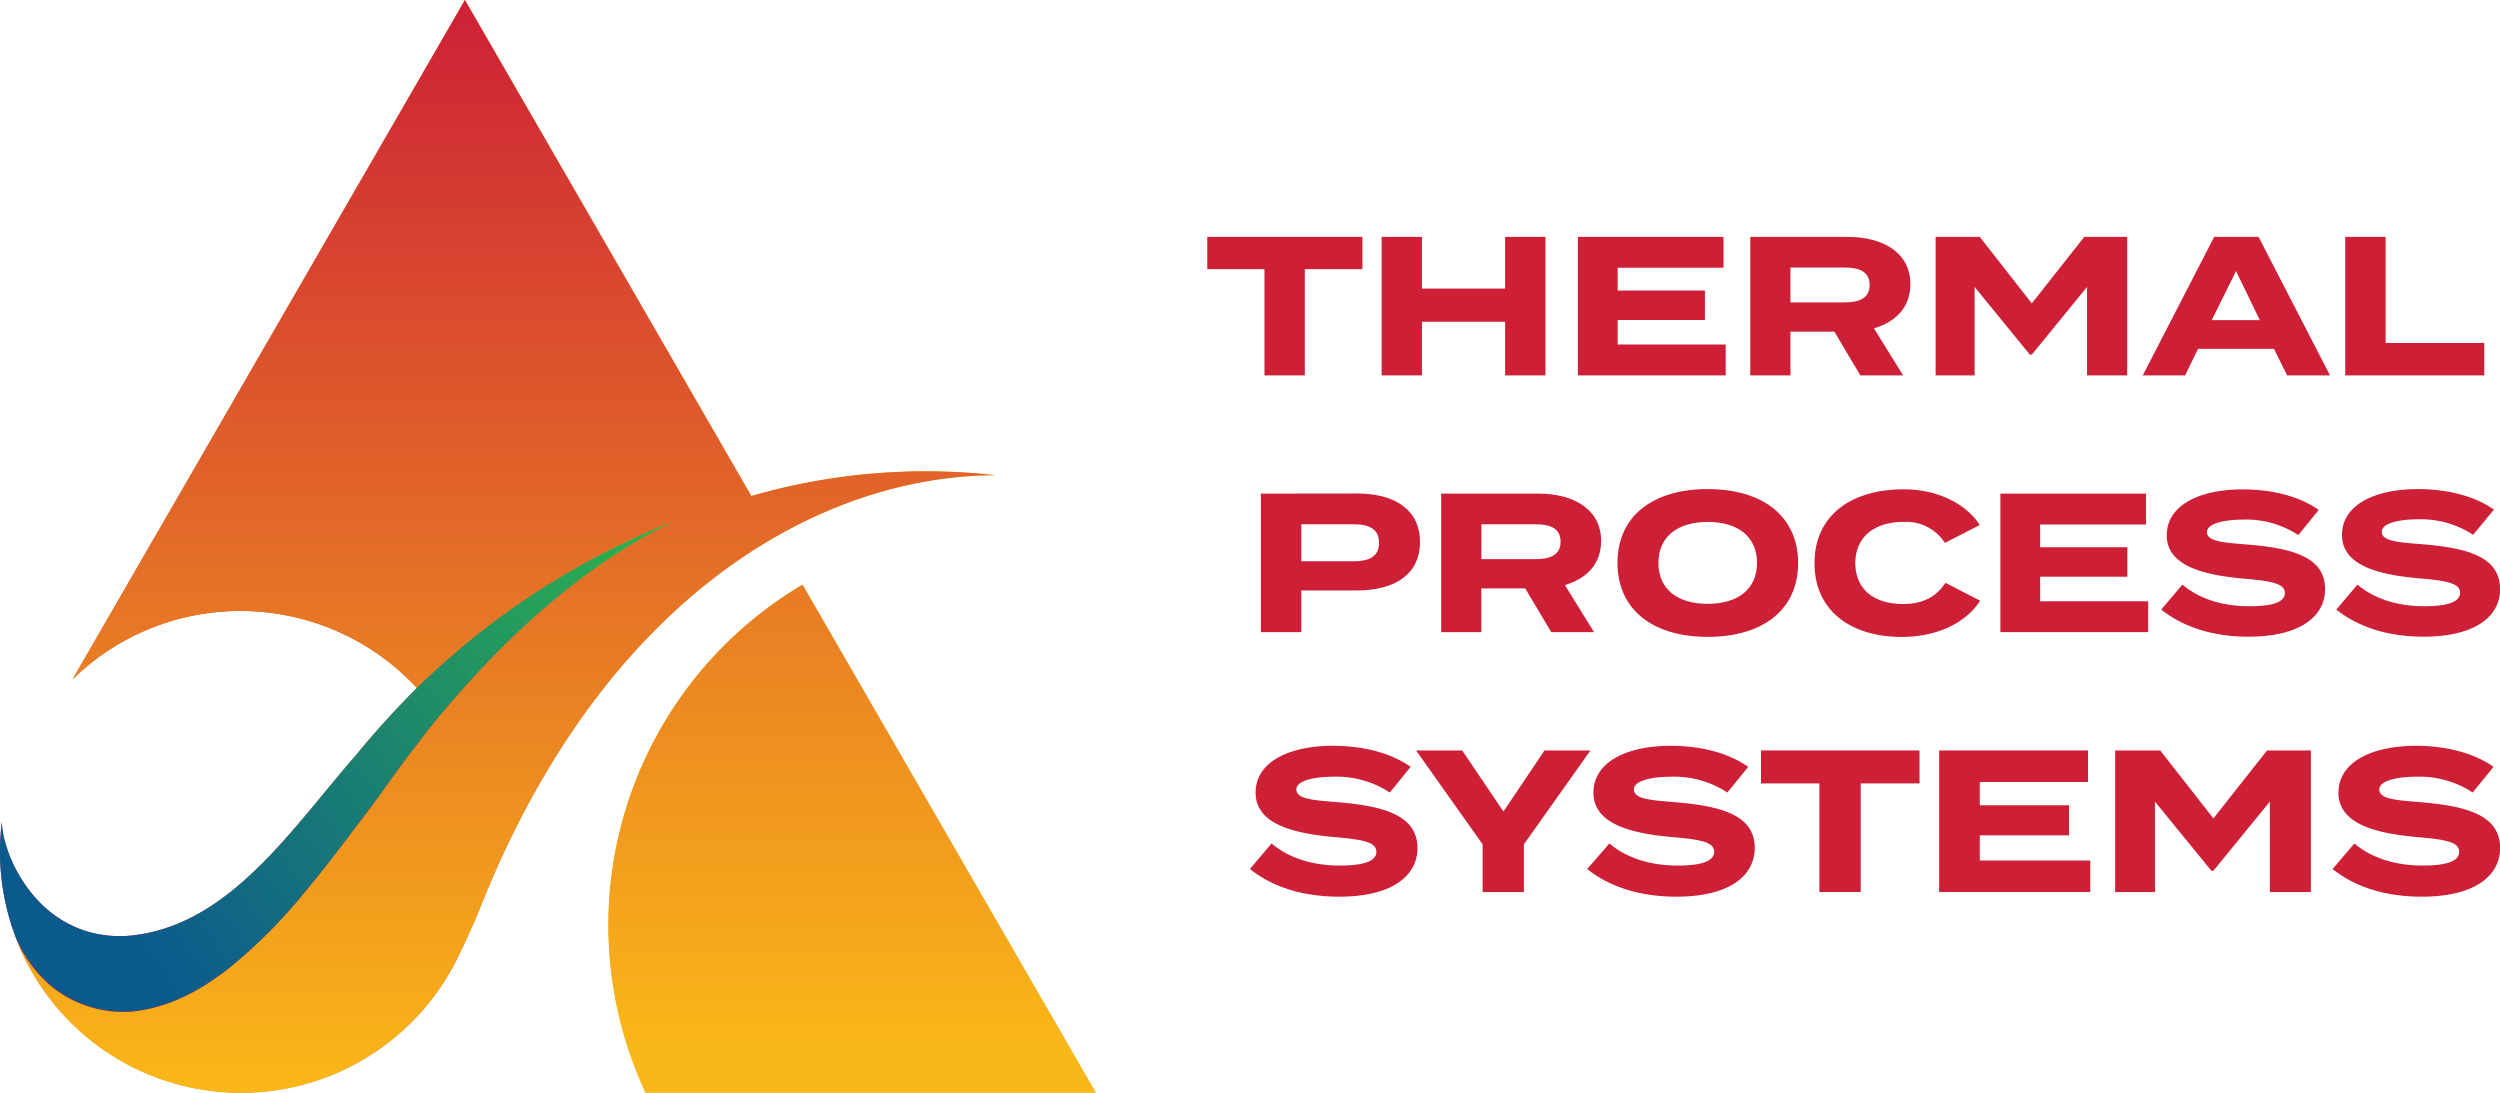 <?xml version="1.0" encoding="UTF-8"?> <svg xmlns="http://www.w3.org/2000/svg" xmlns:xlink="http://www.w3.org/1999/xlink" width="420.02" height="183.55" viewBox="0 0 420.02 183.55"><defs><style>.cls-1{fill:url(#linear-gradient);}.cls-2{fill:url(#linear-gradient-2);}.cls-3{fill:url(#linear-gradient-3);}.cls-4{fill:none;}.cls-5{fill:url(#linear-gradient-4);}.cls-6{fill:url(#linear-gradient-5);}.cls-7{fill:url(#linear-gradient-6);}.cls-8{fill:#cd2037;}</style><linearGradient id="linear-gradient" x1="-6.6" y1="148.48" x2="134.98" y2="38.36" gradientUnits="userSpaceOnUse"><stop offset="0" stop-color="#cd2037"></stop><stop offset="1" stop-color="#fab818"></stop></linearGradient><linearGradient id="linear-gradient-2" x1="143.15" y1="-321881.72" x2="143.15" y2="25600.02" xlink:href="#linear-gradient"></linearGradient><linearGradient id="linear-gradient-3" x1="143.15" y1="-15.68" x2="143.15" y2="176.85" xlink:href="#linear-gradient"></linearGradient><linearGradient id="linear-gradient-4" x1="85.01" y1="0" x2="85.01" y2="183.53" xlink:href="#linear-gradient"></linearGradient><linearGradient id="linear-gradient-5" x1="4.92" y1="161.62" x2="108.3" y2="81.21" gradientUnits="userSpaceOnUse"><stop offset="0.12" stop-color="#0b5a8e"></stop><stop offset="1" stop-color="#2fb44a"></stop></linearGradient><linearGradient id="linear-gradient-6" x1="20.58" y1="0" x2="20.58" y2="183.53" xlink:href="#linear-gradient"></linearGradient></defs><g id="Layer_2" data-name="Layer 2"><g id="Layer_1-2" data-name="Layer 1"><path class="cls-1" d="M126.23,83.34,78.11,0l-53,91.77-12.9,22.34a40.3,40.3,0,0,1,27.7-11.46,40.79,40.79,0,0,1,9.42,1,40.36,40.36,0,0,1,20.71,11.94h0A149.54,149.54,0,0,0,59.7,127h0c-10.59,12.1-20.92,28.17-37.19,30.13a18.93,18.93,0,0,1-2.39.15C6.35,157.25.4,143.75.31,138.07h0a41.67,41.67,0,0,0-.31,5,40.51,40.51,0,0,0,77,17.58s2.2-4.48,3.68-8.19c21.07-53,57.67-72.63,86.59-72.63A105.39,105.39,0,0,0,126.23,83.34Z"></path><path class="cls-2" d="M134.83,98.24a66.46,66.46,0,0,0-26.37,85.31h75.62Z"></path><path class="cls-3" d="M134.83,98.24a66.46,66.46,0,0,0-26.37,85.31h75.62Z"></path><path class="cls-4" d="M10.45,167.06a20.68,20.68,0,0,1-2.22-1.72A20.68,20.68,0,0,0,10.45,167.06Z"></path><path class="cls-4" d="M38.31,162.8c-.91.7-1.83,1.37-2.77,2C36.48,164.17,37.4,163.5,38.31,162.8Z"></path><path class="cls-4" d="M32.72,166.52c-1,.52-1.92,1-2.9,1.42C30.8,167.52,31.76,167,32.72,166.52Z"></path><path class="cls-4" d="M70.77,124.19q-2,2.57-4,5.3Q68.74,126.76,70.77,124.19Z"></path><path class="cls-4" d="M21.16,170.06q.57,0,1.14-.12a23.63,23.63,0,0,0,4.56-.92,23.63,23.63,0,0,1-4.56.92Q21.73,170,21.16,170.06Z"></path><path class="cls-4" d="M35.54,164.79c-.93.62-1.87,1.2-2.82,1.73C33.67,166,34.61,165.41,35.54,164.79Z"></path><path class="cls-5" d="M126.23,83.34h0L78.11,0l-53,91.77-12.9,22.34a40.3,40.3,0,0,1,27.7-11.46,40.79,40.79,0,0,1,9.42,1,40.36,40.36,0,0,1,20.71,11.94h0a129.4,129.4,0,0,1,43.17-28c-13.12,6.34-26.25,17-39.36,32.77-.47.56-.94,1.14-1.4,1.72l-.16.18-1.55,2q-2,2.57-4,5.3c-1.2,1.63-2.4,3.29-3.6,5S60.43,138.09,59,140c-1.78,2.35-3.63,4.78-5.56,7.18-.77,1-1.56,1.92-2.35,2.87A87.18,87.18,0,0,1,38.31,162.8c-.91.7-1.83,1.37-2.77,2s-1.87,1.2-2.82,1.73-1.92,1-2.9,1.42a26.92,26.92,0,0,1-3,1.08,23.63,23.63,0,0,1-4.56.92,19.09,19.09,0,0,1-14.07-4.6,22.64,22.64,0,0,1-4.71-6c-.26-.48-.52-1-.76-1.5A40.54,40.54,0,0,0,77,160.67s2.2-4.48,3.68-8.19c21.07-53,57.67-72.63,86.59-72.63A105.39,105.39,0,0,0,126.23,83.34Z"></path><path class="cls-6" d="M70.07,115.56A149.54,149.54,0,0,0,59.7,127h0c-10.59,12.1-20.92,28.17-37.19,30.13a18.93,18.93,0,0,1-2.39.15C6.35,157.25.4,143.75.31,138.07h0a41.67,41.67,0,0,0-.31,5,40.42,40.42,0,0,0,2.76,14.72c.24.52.5,1,.76,1.5a22.64,22.64,0,0,0,4.71,6,19.09,19.09,0,0,0,14.07,4.6,23.63,23.63,0,0,0,4.56-.92,26.92,26.92,0,0,0,3-1.08c1-.42,1.94-.9,2.9-1.42s1.89-1.11,2.82-1.73,1.86-1.29,2.77-2A87.18,87.18,0,0,0,51.1,150c.79-.95,1.58-1.91,2.35-2.87,1.93-2.4,3.78-4.83,5.56-7.18,1.42-1.89,2.79-3.73,4.12-5.48s2.4-3.38,3.6-5q2-2.73,4-5.3l1.55-2,.16-.18c.46-.58.93-1.16,1.4-1.72C87,104.53,100.12,93.91,113.24,87.57a129.4,129.4,0,0,0-43.17,28h0"></path><path class="cls-7" d="M20,170.1c.39,0,.78,0,1.16,0-.38,0-.77,0-1.16,0Z"></path><polygon class="cls-8" points="212.44 63.07 219.22 63.07 219.22 45.22 228.9 45.22 228.9 39.8 202.83 39.8 202.83 45.22 212.44 45.22 212.44 63.07"></polygon><polygon class="cls-8" points="238.9 54.06 252.87 54.06 252.87 63.07 259.65 63.07 259.65 39.8 252.87 39.8 252.87 48.48 238.9 48.48 238.9 39.8 232.12 39.8 232.12 63.07 238.9 63.07 238.9 54.06"></polygon><polygon class="cls-8" points="289.93 57.88 271.78 57.88 271.78 53.76 286.44 53.76 286.44 48.81 271.78 48.81 271.78 44.98 289.57 44.98 289.57 39.8 265.1 39.8 265.1 63.07 289.93 63.07 289.93 57.88"></polygon><polygon class="cls-8" points="331.75 48.21 341.03 59.58 341.36 59.58 350.64 48.21 350.64 63.07 357.38 63.07 357.38 39.8 350.17 39.8 341.36 50.97 332.62 39.8 325.2 39.8 325.2 63.07 331.75 63.07 331.75 48.21"></polygon><path class="cls-8" d="M369.29,58.61h12.76l2.2,4.46h7.21l-12-23.27H372L360,63.07h7.11Zm6.38-13.06,4,8.24h-8.08Z"></path><path class="cls-8" d="M211.84,82.93V106.2h6.79v-7H228c6.35,0,10.57-2.72,10.57-8.14s-4.22-8.15-10.57-8.15Zm19.85,8.28c0,2.33-1.73,3.09-4.26,3.09h-8.8V88.08h8.8C230,88.08,231.69,88.85,231.69,91.21Z"></path><path class="cls-8" d="M286.91,82.17c-9.21,0-15.16,4.52-15.16,12.4S277.7,107,286.91,107s15.19-4.52,15.19-12.4S296.12,82.17,286.91,82.17Zm0,19.28c-5.12,0-8.28-2.49-8.28-6.88s3.19-6.88,8.28-6.88,8.28,2.49,8.28,6.88S292,101.45,286.91,101.45Z"></path><path class="cls-8" d="M319.76,87.69a7.73,7.73,0,0,1,7,3.52l5.85-3c-2.09-3.33-6.75-6-12.76-6-9.05,0-15,4.55-15,12.4s5.91,12.4,14.69,12.4c6.28,0,11-2.66,13.13-6.09l-5.82-3c-1.63,2.5-4,3.56-7.14,3.56-4.79,0-8-2.43-8-6.88S315,87.69,319.76,87.69Z"></path><polygon class="cls-8" points="360.55 88.12 360.55 82.93 336.08 82.93 336.08 106.2 360.91 106.2 360.91 101.02 342.76 101.02 342.76 96.89 357.42 96.89 357.42 91.94 342.76 91.94 342.76 88.12 360.55 88.12"></polygon><path class="cls-8" d="M377.9,101.85c-4.65,0-8.48-1.3-11.24-3.63l-3.55,4.19c3.65,2.93,8.67,4.56,14.66,4.56,8.44,0,12.86-3.26,12.86-8,0-5.35-5.38-6.85-13-7.48-4.15-.33-6.84-.53-6.84-2.09s3.29-2.1,6-2.1a16,16,0,0,1,9.35,2.6l3.42-4.23c-3.19-2.26-7.78-3.45-12.77-3.45-7.38,0-12.76,2.72-12.76,7.71,0,5.19,6.28,6.72,13.2,7.31,4.78.4,6.64.9,6.64,2.4S381.89,101.85,377.9,101.85Z"></path><path class="cls-8" d="M407,91.44c-4.15-.33-6.84-.53-6.84-2.09s3.29-2.1,6-2.1a16,16,0,0,1,9.34,2.6L419,85.62c-3.19-2.26-7.78-3.45-12.77-3.45-7.38,0-12.76,2.72-12.76,7.71,0,5.19,6.28,6.72,13.19,7.31,4.79.4,6.65.9,6.65,2.4s-2,2.26-6,2.26c-4.66,0-8.48-1.3-11.24-3.63l-3.55,4.19c3.65,2.93,8.67,4.56,14.66,4.56,8.44,0,12.86-3.26,12.86-8C420,93.57,414.64,92.07,407,91.44Z"></path><path class="cls-8" d="M224.8,134.78c-4.25-.34-7-.54-7-2.14s3.36-2.14,6.15-2.14a16.3,16.3,0,0,1,9.55,2.65l3.5-4.31c-3.27-2.32-7.95-3.54-13.05-3.54-7.54,0-13,2.79-13,7.88,0,5.31,6.42,6.87,13.49,7.48,4.89.41,6.8.92,6.8,2.45s-2,2.31-6.12,2.31c-4.76,0-8.66-1.33-11.49-3.71L210,146c3.74,3,8.87,4.65,15,4.65,8.64,0,13.15-3.33,13.15-8.22C238.08,137,232.58,135.43,224.8,134.78Z"></path><polygon class="cls-8" points="259.49 126.08 252.59 136.34 245.66 126.08 237.91 126.08 249.09 141.85 249.09 149.87 256.03 149.87 256.03 141.85 267.21 126.08 259.49 126.08"></polygon><path class="cls-8" d="M281.51,134.78c-4.24-.34-7-.54-7-2.14s3.37-2.14,6.15-2.14a16.28,16.28,0,0,1,9.55,2.65l3.5-4.31c-3.26-2.32-7.95-3.54-13-3.54-7.54,0-13,2.79-13,7.88,0,5.31,6.42,6.87,13.49,7.48,4.89.41,6.79.92,6.79,2.45s-2,2.31-6.11,2.31c-4.76,0-8.67-1.33-11.49-3.71L266.66,146c3.74,3,8.87,4.65,15,4.65,8.63,0,13.15-3.33,13.15-8.22C294.8,137,289.29,135.43,281.51,134.78Z"></path><polygon class="cls-8" points="295.86 131.62 305.67 131.62 305.67 149.87 312.61 149.87 312.61 131.62 322.5 131.62 322.5 126.08 295.86 126.08 295.86 131.62"></polygon><polygon class="cls-8" points="332.62 140.35 347.61 140.35 347.61 135.29 332.62 135.29 332.62 131.38 350.8 131.38 350.8 126.08 325.79 126.08 325.79 149.87 351.18 149.87 351.18 144.57 332.62 144.57 332.62 140.35"></polygon><polygon class="cls-8" points="371.87 137.5 362.93 126.08 355.36 126.08 355.36 149.87 362.05 149.87 362.05 134.68 371.53 146.3 371.87 146.3 381.35 134.68 381.35 149.87 388.25 149.87 388.25 126.08 380.88 126.08 371.87 137.5"></polygon><path class="cls-8" d="M406.74,134.78c-4.25-.34-7-.54-7-2.14s3.36-2.14,6.15-2.14a16.27,16.27,0,0,1,9.54,2.65l3.5-4.31c-3.26-2.32-7.95-3.54-13-3.54-7.55,0-13.05,2.79-13.05,7.88,0,5.31,6.42,6.87,13.49,7.48,4.89.41,6.79.92,6.79,2.45s-2,2.31-6.11,2.31c-4.76,0-8.67-1.33-11.49-3.71L391.89,146c3.73,3,8.86,4.65,15,4.65,8.63,0,13.15-3.33,13.15-8.22C420,137,414.52,135.43,406.74,134.78Z"></path><polygon class="cls-8" points="417.38 57.62 400.8 57.62 400.8 39.8 394.02 39.8 394.02 63.07 417.38 63.07 417.38 57.62"></polygon><path class="cls-8" d="M300.81,55.72h7.38l4.36,7.35h7.19l-4.9-7.91c3.66-1.07,6.12-3.53,6.12-7.42,0-5.32-4.62-7.94-10.57-7.94H294.06V63.07h6.75Zm0-10.77h9.11c2.42,0,4.19.67,4.19,2.93s-1.77,2.92-4.19,2.92h-9.11Z"></path><path class="cls-8" d="M269,90.88c0-5.32-4.62-7.95-10.57-7.95H242.13V106.2h6.75V98.86h7.37l4.37,7.34h7.19l-4.9-7.91C266.56,97.23,269,94.77,269,90.88ZM258,93.94h-9.11V88.08H258c2.43,0,4.19.67,4.19,2.93S260.38,93.94,258,93.94Z"></path></g></g></svg> 